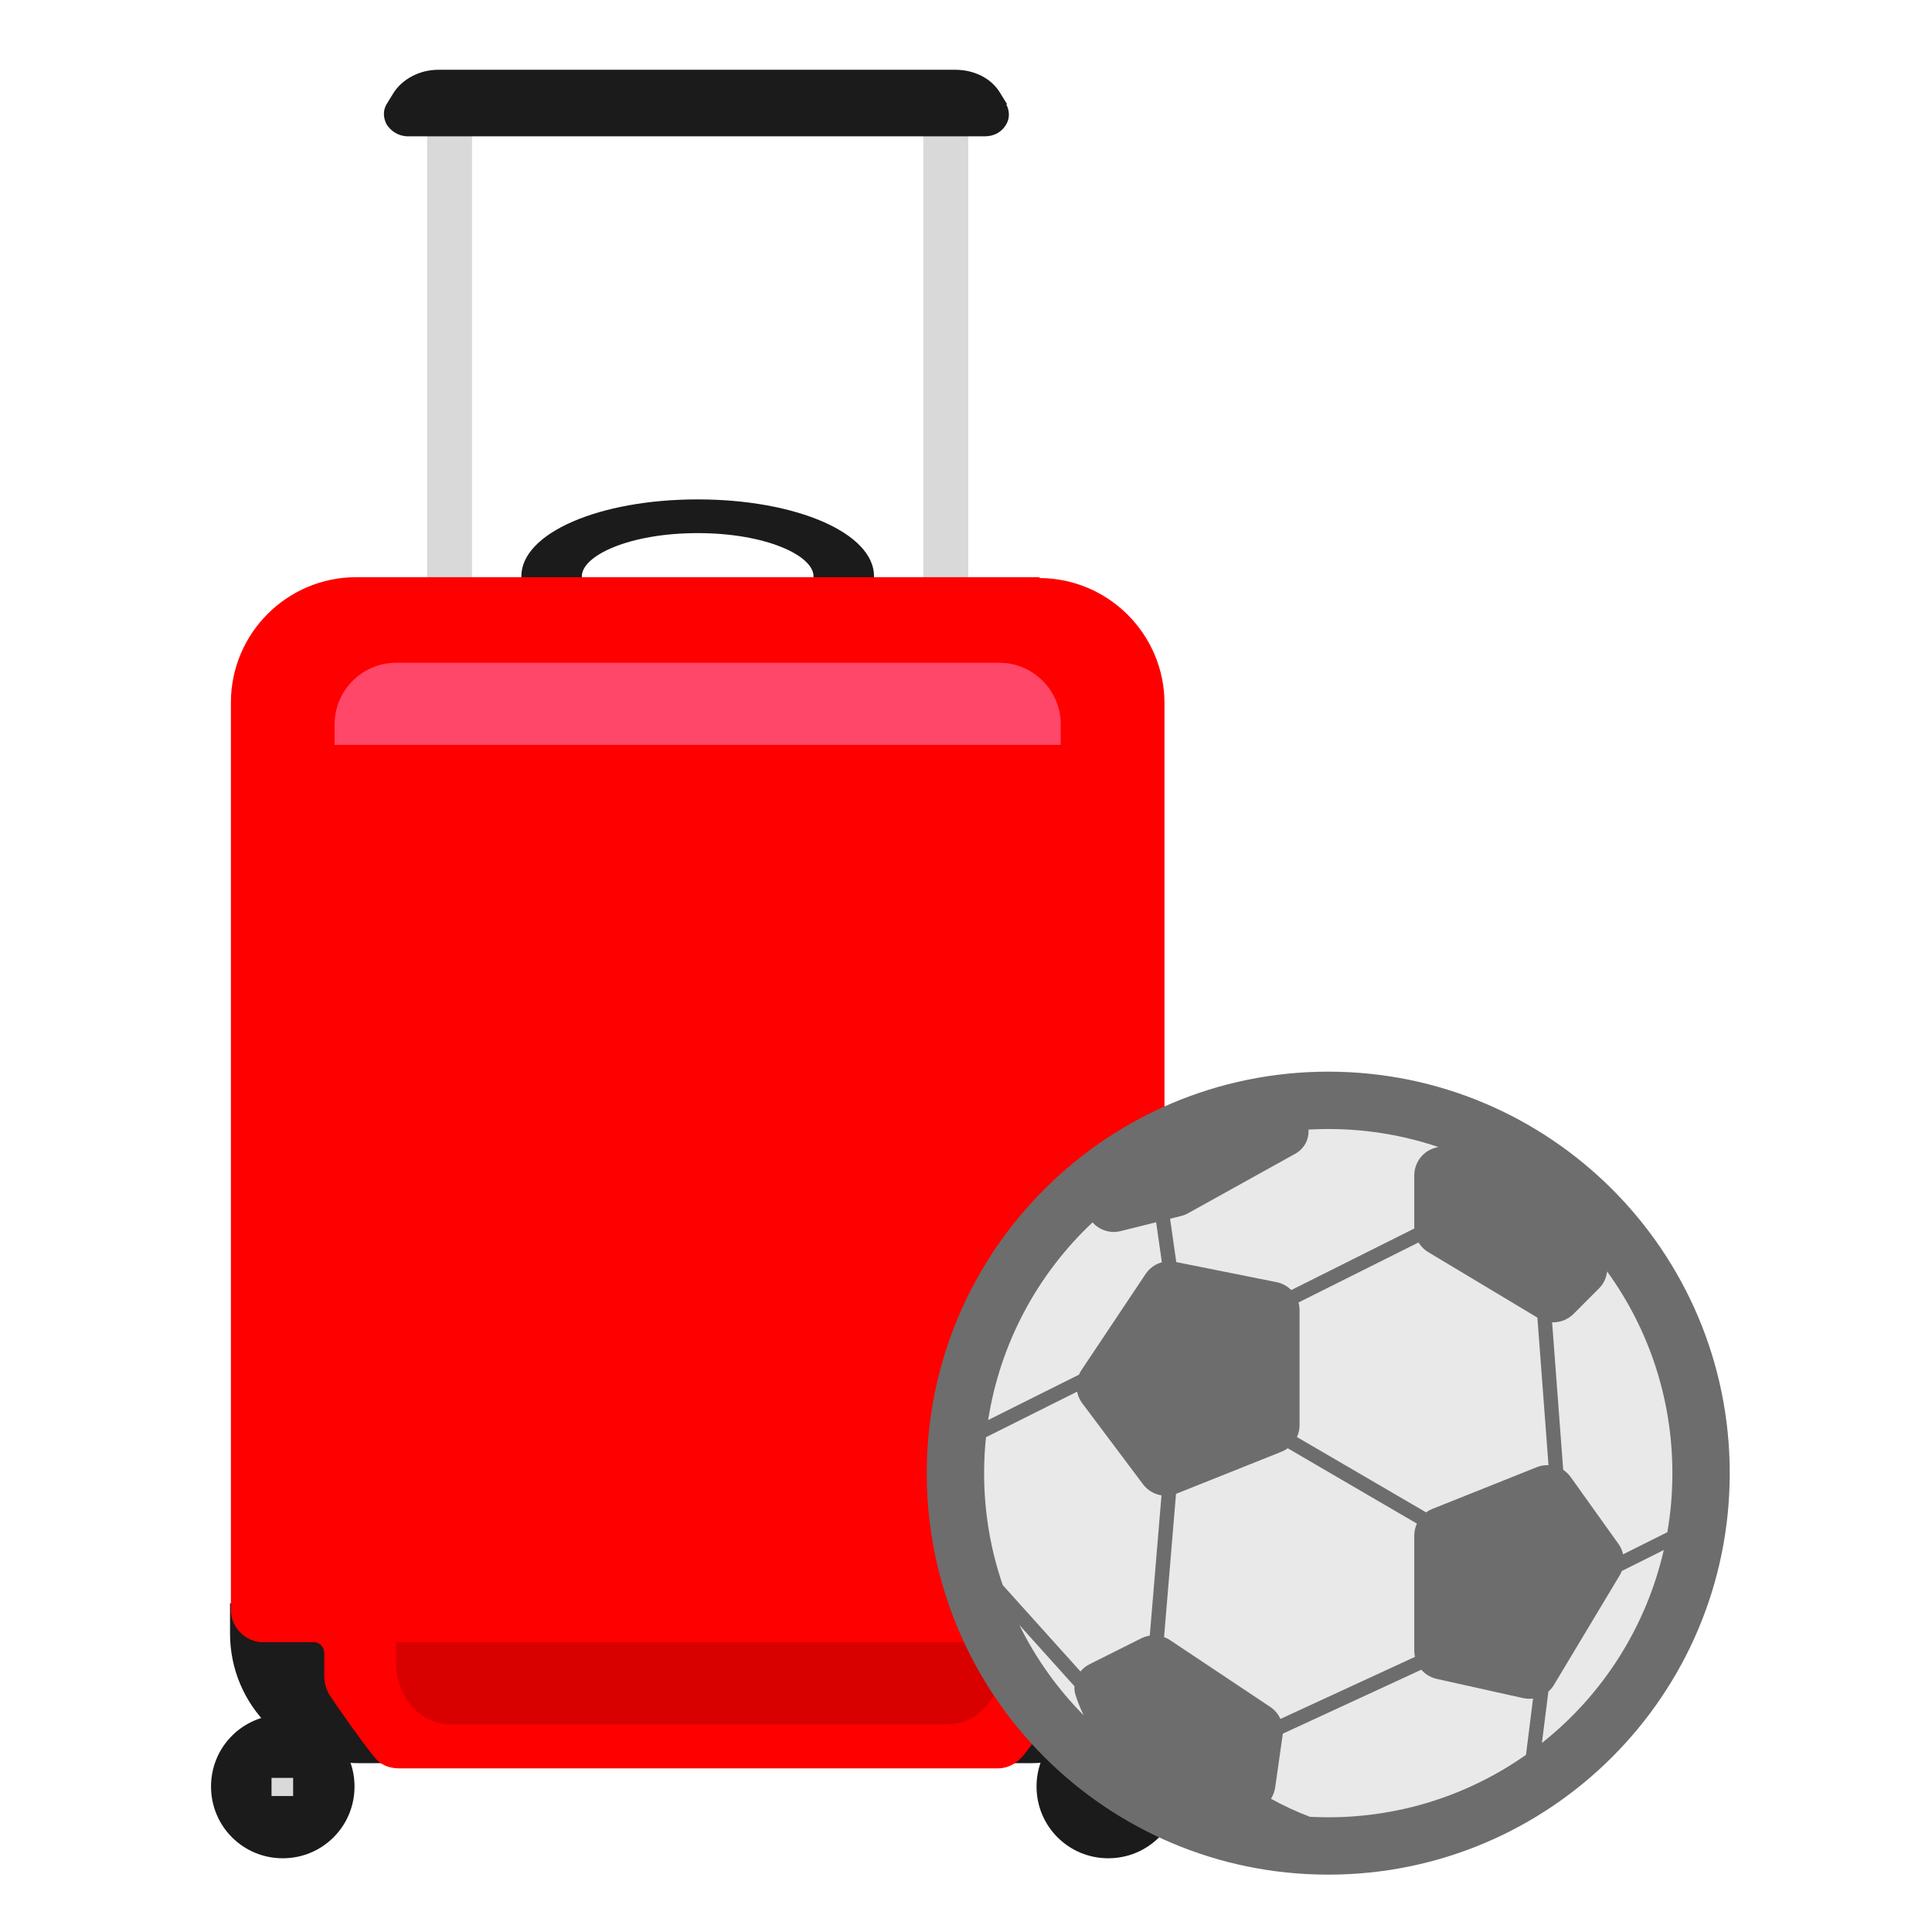 <svg width="80" height="80" viewBox="0 0 80 80" fill="none" xmlns="http://www.w3.org/2000/svg">
<path d="M19.547 4.822H17.686V25.261H19.547V4.822Z" fill="#D9D9D9"/>
<path d="M40.093 4.822H38.232V25.261H40.093V4.822Z" fill="#D9D9D9"/>
<path d="M28.89 20.679C24.809 20.679 21.588 22.075 21.588 23.864C21.588 25.654 24.809 27.05 28.89 27.05C32.971 27.05 36.192 25.654 36.192 23.864C36.192 22.075 32.971 20.679 28.89 20.679ZM28.89 25.654C26.062 25.654 24.093 24.724 24.093 23.864C24.093 23.006 26.062 22.075 28.89 22.075C31.718 22.075 33.686 23.006 33.686 23.864C33.686 24.724 31.718 25.654 28.89 25.654Z" fill="#1B1B1B"/>
<path d="M41.704 4.321L41.418 3.856C41.06 3.247 40.344 2.889 39.557 2.889H18.152C17.364 2.889 16.648 3.283 16.29 3.856L16.004 4.321C15.861 4.571 15.861 4.858 16.004 5.144C16.183 5.431 16.505 5.645 16.899 5.645H40.774C41.167 5.645 41.489 5.466 41.669 5.144C41.812 4.894 41.812 4.607 41.669 4.321H41.704Z" fill="#1B1B1B"/>
<path d="M9.525 66.388V67.641C9.525 70.612 11.924 73.01 14.895 73.01H42.671C45.642 73.01 48.04 70.612 48.04 67.641V66.388H9.489H9.525Z" fill="#1B1B1B"/>
<path d="M43.064 23.9H14.751C11.888 23.9 9.561 26.227 9.561 29.09V66.674C9.561 67.39 10.17 67.999 10.886 67.999H12.997C13.248 67.999 13.427 68.214 13.427 68.464V69.395C13.427 69.681 13.498 69.932 13.642 70.182C14.071 70.827 15.002 72.151 15.503 72.759C15.753 73.082 16.111 73.225 16.541 73.225H41.311C41.704 73.225 42.062 73.046 42.313 72.759C42.85 72.151 43.709 70.791 44.138 70.147C44.281 69.932 44.353 69.681 44.353 69.431V68.464C44.353 68.214 44.532 68.035 44.782 68.035H46.895C47.61 68.035 48.219 67.426 48.219 66.71V29.126C48.219 26.263 45.892 23.936 43.029 23.936L43.064 23.9Z" fill="#FF0000"/>
<path d="M13.856 29.985C13.856 28.589 15.002 27.444 16.398 27.444H41.382C42.778 27.444 43.923 28.589 43.923 29.985V30.844H13.856V29.985Z" fill="#FF4769"/>
<path d="M11.709 76.947C13.355 76.947 14.68 75.623 14.68 73.976C14.68 72.33 13.355 71.005 11.709 71.005C10.062 71.005 8.738 72.33 8.738 73.976C8.738 75.623 10.062 76.947 11.709 76.947Z" fill="#1B1B1B"/>
<path d="M12.138 73.618H11.243V74.37H12.138V73.618Z" fill="#D9D9D9"/>
<path d="M45.892 76.947C47.539 76.947 48.863 75.623 48.863 73.976C48.863 72.33 47.539 71.005 45.892 71.005C44.246 71.005 42.921 72.33 42.921 73.976C42.921 75.623 44.246 76.947 45.892 76.947Z" fill="#1B1B1B"/>
<path d="M46.322 73.618H45.427V74.37H46.322V73.618Z" fill="#D9D9D9"/>
<path d="M41.489 68.858C41.489 70.254 40.487 71.399 39.27 71.399H18.617C17.4 71.399 16.398 70.254 16.398 68.858V67.999H41.525V68.858H41.489Z" fill="#D90000"/>
<circle cx="55" cy="61" r="16" fill="#E9E9E9"/>
<path d="M38.375 61C38.375 51.818 45.818 44.375 55 44.375C64.182 44.375 71.625 51.818 71.625 61C71.625 70.182 64.182 77.625 55 77.625C45.818 77.625 38.375 70.182 38.375 61ZM54.182 46.774C54.195 46.973 54.152 47.173 54.057 47.349C53.962 47.525 53.818 47.67 53.644 47.768L49.199 50.236C49.108 50.287 49.011 50.325 48.91 50.35L48.451 50.466L48.707 52.26L52.858 53.091C53.089 53.137 53.302 53.252 53.468 53.419L58.562 50.871V48.67C58.562 48.387 58.664 48.113 58.847 47.898C59.032 47.683 59.286 47.541 59.566 47.497C57.834 46.912 56.006 46.668 54.182 46.774ZM45.24 50.617C42.927 52.787 41.406 55.668 40.917 58.802L44.678 56.922C44.705 56.858 44.738 56.796 44.778 56.737L47.436 52.755C47.594 52.517 47.834 52.344 48.11 52.268L47.873 50.611L46.412 50.975C46.203 51.029 45.983 51.024 45.776 50.961C45.57 50.898 45.385 50.779 45.241 50.618M40.828 59.512C40.776 60 40.75 60.494 40.75 60.994V61.006C40.75 62.626 41.022 64.184 41.521 65.635L44.739 69.212C44.844 69.085 44.976 68.981 45.124 68.908L47.259 67.839C47.369 67.784 47.488 67.747 47.61 67.728L48.095 61.92C47.789 61.872 47.514 61.707 47.329 61.46L44.817 58.11C44.709 57.967 44.636 57.801 44.601 57.625L40.828 59.512ZM44.491 69.823L42.208 67.287C42.888 68.669 43.788 69.932 44.872 71.026C44.74 70.756 44.628 70.477 44.536 70.191C44.497 70.073 44.481 69.948 44.491 69.823ZM55 75.25C58.047 75.25 60.871 74.293 63.188 72.664L63.48 70.333C63.343 70.35 63.205 70.344 63.07 70.315L59.492 69.519C59.245 69.464 59.021 69.331 58.855 69.139L53.119 71.787L53.113 71.835L52.803 74.008C52.778 74.179 52.718 74.34 52.63 74.483C53.151 74.775 53.697 75.022 54.245 75.231C54.494 75.243 54.746 75.249 55 75.25ZM64.114 70.046L63.848 72.172C66.39 70.16 68.169 67.342 68.894 64.183L67.156 65.051C67.132 65.113 67.103 65.173 67.069 65.23L64.347 69.766C64.284 69.871 64.206 69.966 64.114 70.046ZM67.209 64.361L69.041 63.445C69.18 62.649 69.25 61.834 69.25 61C69.25 57.88 68.248 54.995 66.547 52.648C66.517 52.916 66.397 53.166 66.206 53.356L65.156 54.407C65.04 54.523 64.901 54.613 64.749 54.673C64.596 54.733 64.433 54.76 64.27 54.754L64.729 60.863C64.851 60.944 64.957 61.046 65.041 61.165L67.016 63.93C67.111 64.06 67.175 64.209 67.209 64.361ZM48.696 61.86L48.202 67.788C48.288 67.82 48.371 67.862 48.449 67.914L52.596 70.678C52.782 70.802 52.928 70.975 53.019 71.178L58.589 68.608C58.571 68.526 58.562 68.443 58.562 68.359V63.585C58.562 63.414 58.599 63.245 58.671 63.089L53.322 59.969C53.243 60.027 53.157 60.075 53.066 60.112L48.719 61.849L48.696 61.86ZM53.704 59.505L59.052 62.624C59.131 62.566 59.218 62.519 59.309 62.482L63.634 60.753C63.788 60.691 63.954 60.663 64.12 60.669L63.66 54.559L59.138 51.846C58.975 51.747 58.837 51.611 58.737 51.448L53.769 53.932C53.798 54.035 53.812 54.143 53.812 54.255V59.009C53.813 59.18 53.776 59.349 53.704 59.505Z" fill="#6D6D6D"/>
</svg>
